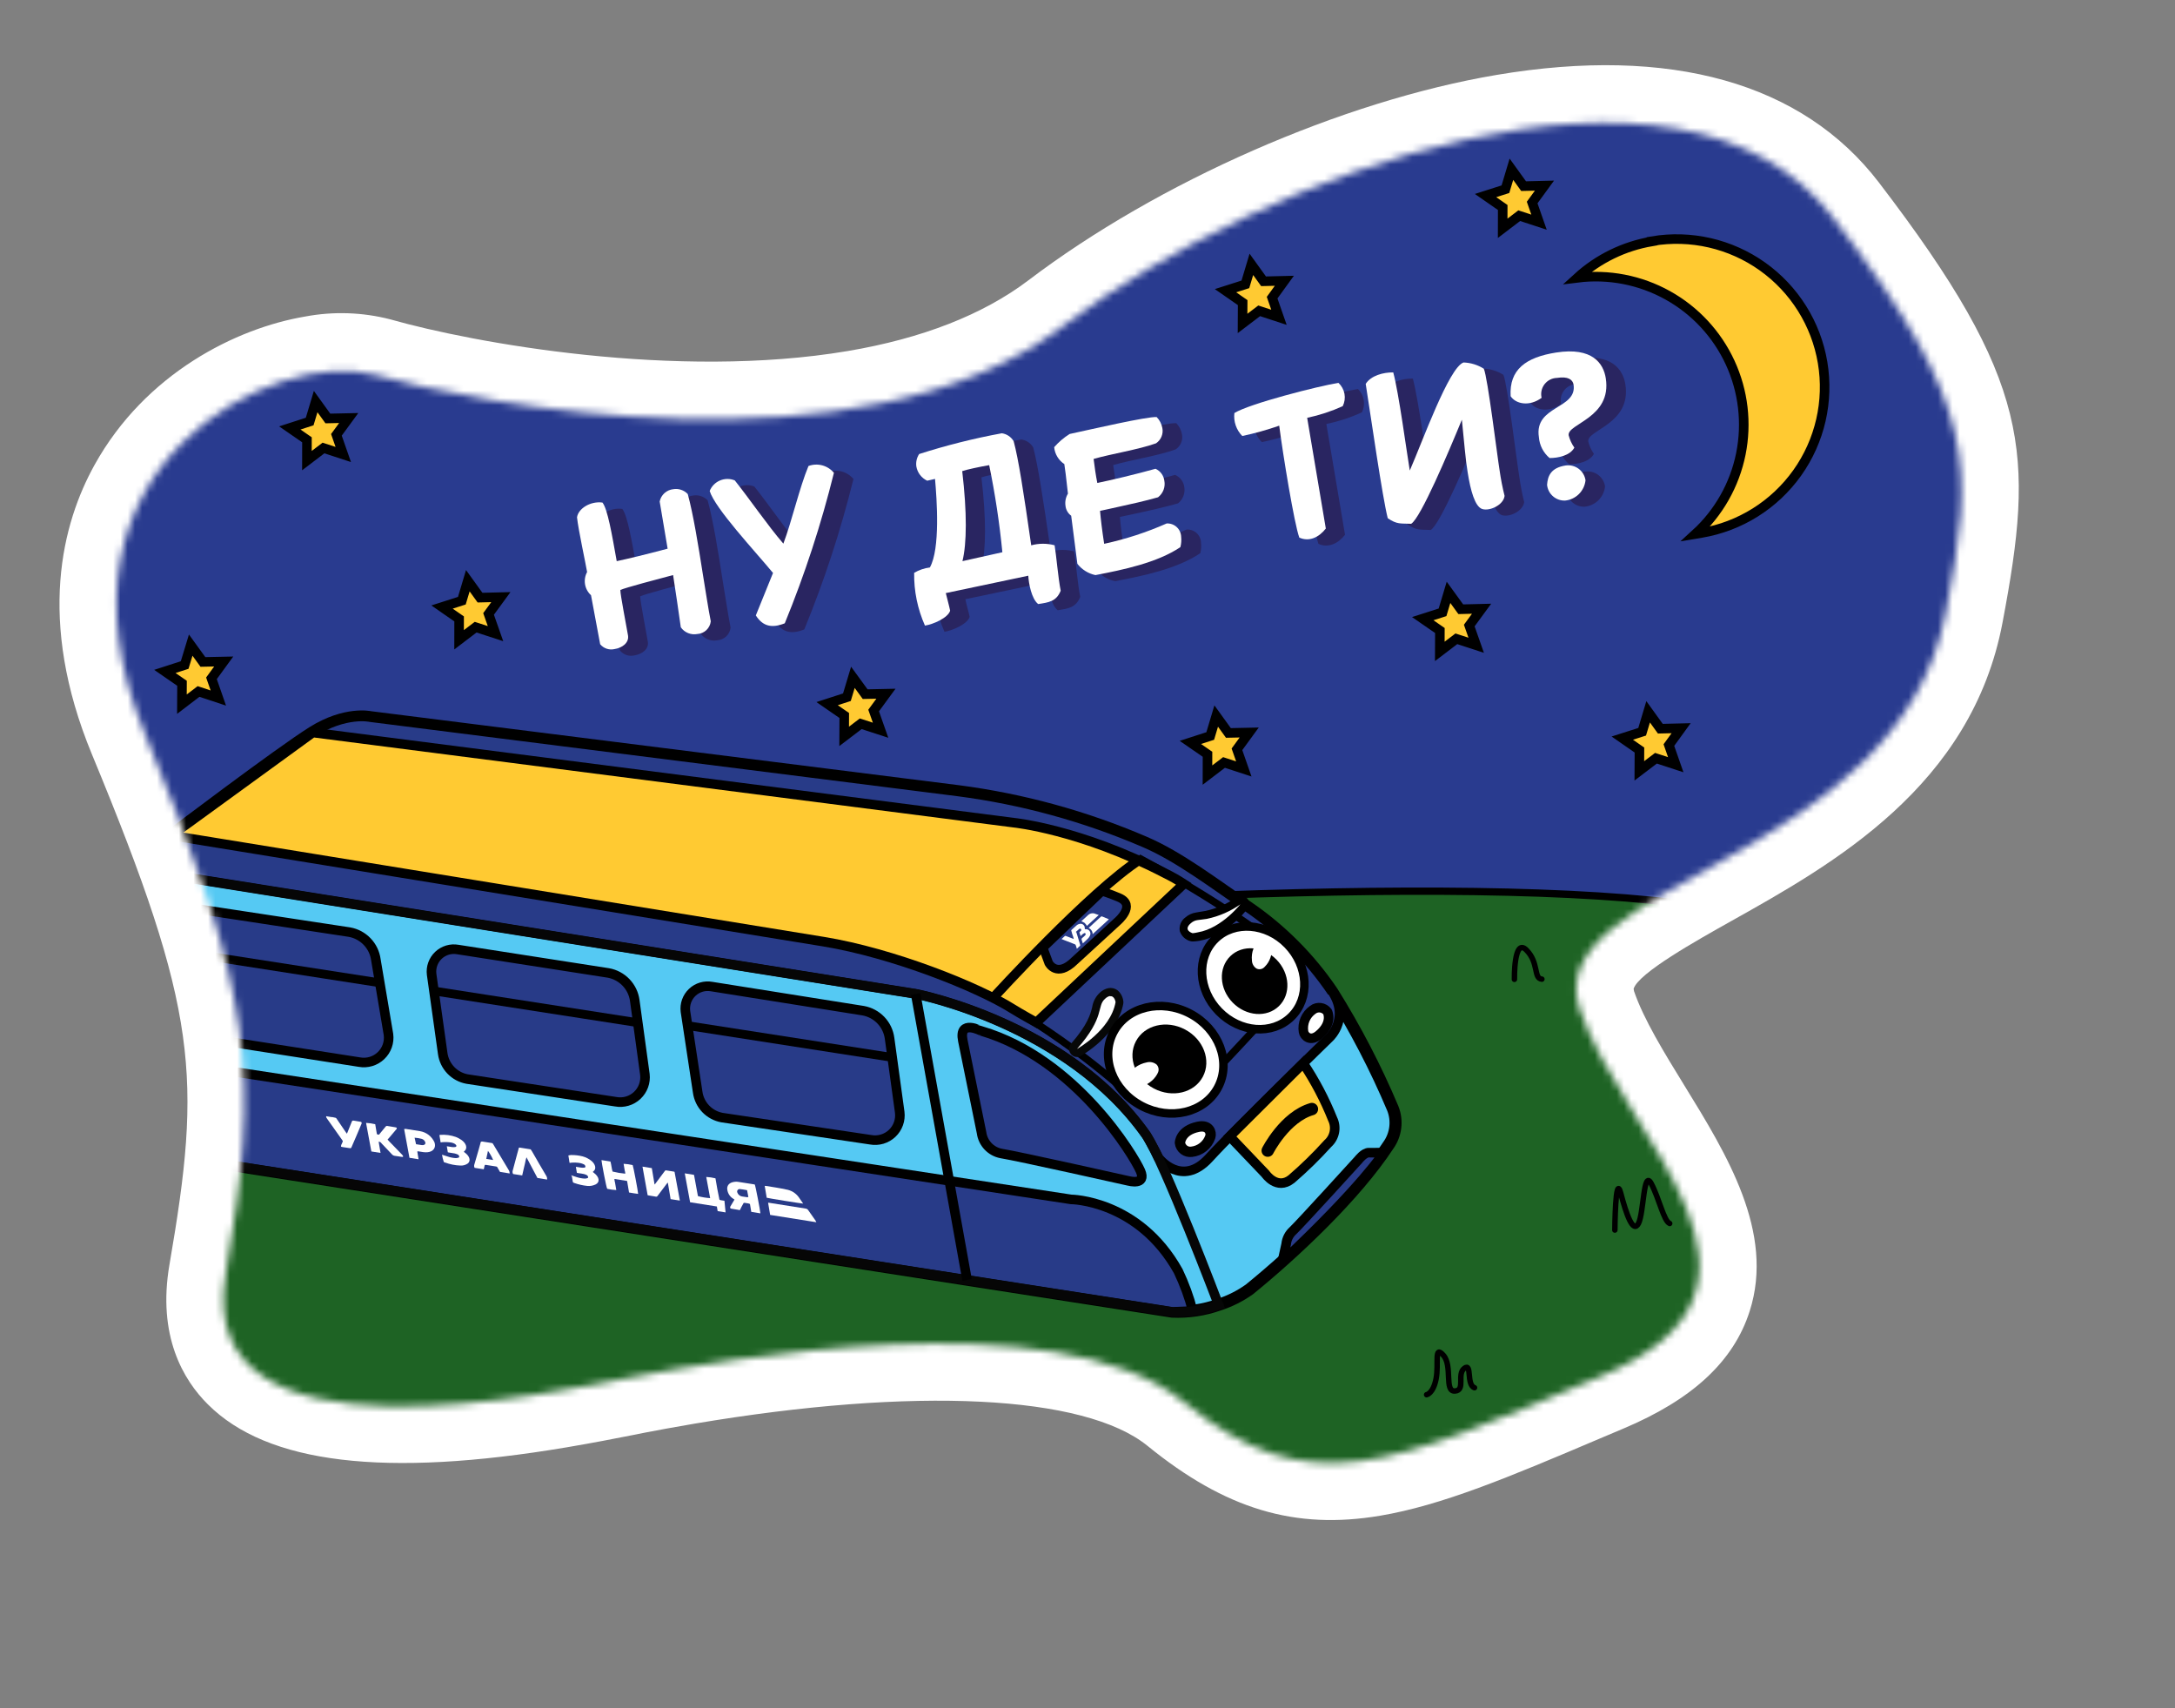 <svg width="298" height="234" viewBox="0 0 298 234" fill="none" xmlns="http://www.w3.org/2000/svg">
<rect x="0" y="0" width="298" height="234" fill="#808080" stroke="none"/>
<path d="M189.089 207.648C177.419 209.614 167.889 206.753 157.209 198.066C148.614 191.102 125.415 189.937 95.159 195.036C92.314 195.515 90.032 195.947 88.365 196.265L86.557 196.626C84.305 197.071 81.219 197.675 77.656 198.275C52.708 202.48 36.61 200.52 28.482 192.393C25.115 189.054 21.536 183.011 23.218 173.25C27.648 147.51 27.223 138.665 12.595 103.341C4.961 84.887 8.574 71.604 12.945 63.708C19.918 51.12 32.421 44.947 41.8 43.366C45.676 42.635 49.665 42.767 53.483 43.753C64.87 46.984 92.616 52.056 116.137 48.092C126.371 46.367 134.681 43.098 140.85 38.441C158.69 24.891 183.894 13.829 205.062 10.262C228.865 6.25 246.976 11.339 257.429 24.999C278.38 52.369 278.739 62.151 274.373 85.272C270.141 107.745 251.111 118.392 237.215 126.174C232.459 128.845 224.497 133.29 223.825 135.459C223.825 135.459 223.845 135.577 223.878 135.777C225.207 139.666 228.049 144.272 230.79 148.726C236.594 158.151 243.17 168.829 239.733 179.605C237.534 186.519 231.853 191.748 222.383 195.727L219.181 197.08C206.621 202.422 197.532 206.225 189.089 207.648Z" fill="white"/>
<mask id="mask0_10839_37977" style="mask-type:alpha" maskUnits="userSpaceOnUse" x="15" y="16" width="254" height="185">
<path d="M30.909 174.627C35.607 147.375 34.895 136.83 19.81 100.396C4.725 63.962 37.864 47.516 51.314 51.344C64.764 55.171 117.814 65.803 145.538 44.736C173.261 23.669 230.193 2.428 251.156 29.814C271.22 56.025 270.398 63.959 266.623 83.877C260.131 118.339 210.444 120.675 216.469 138.344C222.494 156.013 248.336 176.352 219.323 188.551C190.31 200.75 179.508 206.15 162.127 192.031C144.746 177.911 98.053 186.473 86.862 188.62C75.671 190.768 26.222 201.887 30.909 174.627Z" fill="#C4C4C4"/>
</mask>
<g mask="url(#mask0_10839_37977)">
<path d="M29.405 182.283C29.405 182.283 22.587 131.623 4.912 91.027C-12.763 50.431 24.719 36.627 40.932 40.709C57.145 44.79 108.42 50.328 142.252 26.297C176.085 2.266 235.544 -17.289 264.473 9.839C293.403 36.967 309.897 34.178 293.181 70.699C276.464 107.221 225.212 124.168 232.226 143.876C239.239 163.585 295.428 189.128 260.168 203.249C224.909 217.37 186.512 220.42 165.711 204.867C144.911 189.315 88.325 199.627 74.757 202.204C61.19 204.78 31.022 198.919 29.405 182.283Z" fill="#293B8F" stroke="black" stroke-miterlimit="10"/>
<path d="M-5.76 139.841C-1.571 134.975 231.555 109.78 248.282 129.562C248.282 129.562 251.697 196.797 251.786 197.325C251.875 197.852 170.919 220.627 170.919 220.627L76.957 215.143L19.255 194.435L-5.76 139.841Z" fill="#1E6324" stroke="black" stroke-miterlimit="10"/>
<path d="M31.053 159.508L132.494 175.313L160.608 179.688C162.777 179.787 164.944 179.466 166.991 178.743C168.487 178.263 169.9 177.555 171.18 176.644C177.346 171.633 185.712 163.764 190.212 156.911C190.732 156.185 191.061 155.339 191.168 154.452C191.275 153.565 191.157 152.665 190.824 151.836C188.488 146.297 185.712 140.955 182.523 135.859C179.418 131.277 175.472 127.324 170.895 124.21C166.475 121.216 161.492 117.383 156.76 115.376C148.63 111.884 140.056 109.532 131.281 108.388L50.703 98.246C50.703 98.246 47.361 97.492 42.854 100.308C38.346 103.124 23.453 114.41 23.453 114.41C21.905 115.322 20.602 116.597 19.658 118.125C19.288 118.869 19 119.651 18.798 120.457C17.802 124.092 17.621 127.901 18.267 131.613L21.637 151.608C21.637 151.608 21.48 158.056 31.053 159.508Z" fill="#55C9F3" stroke="black" stroke-width="1.65" stroke-miterlimit="10"/>
<path d="M182.511 135.899C179.406 131.316 175.46 127.363 170.883 124.249C166.463 121.256 161.48 117.422 156.748 115.415C148.618 111.923 140.044 109.572 131.269 108.428L50.704 98.246C50.704 98.246 47.361 97.492 42.854 100.308C38.347 103.124 23.453 114.41 23.453 114.41C21.905 115.322 20.602 116.597 19.658 118.125C19.482 118.451 19.329 118.789 19.202 119.137L19.211 119.191L125.481 136.145C125.481 136.145 146.247 140.122 157.077 155.523C157.077 155.523 158.3 157.673 158.741 158.626C158.741 158.626 161.888 162.769 165.652 158.649C169.416 154.528 182.192 142.102 182.192 142.102C182.192 142.102 185.219 139.265 182.171 135.32" fill="#283B88"/>
<path d="M182.511 135.899C179.406 131.316 175.46 127.363 170.883 124.249C166.463 121.256 161.48 117.422 156.748 115.415C148.618 111.923 140.044 109.572 131.269 108.428L50.704 98.246C50.704 98.246 47.361 97.492 42.854 100.308C38.347 103.124 23.453 114.41 23.453 114.41C21.905 115.322 20.602 116.597 19.658 118.125C19.482 118.451 19.329 118.789 19.202 119.137L19.211 119.191L125.481 136.145C125.481 136.145 146.247 140.122 157.077 155.523C157.077 155.523 158.3 157.673 158.741 158.626C158.741 158.626 161.888 162.769 165.652 158.649C169.416 154.528 182.192 142.102 182.192 142.102C182.192 142.102 185.219 139.265 182.171 135.32" stroke="black" stroke-width="1.31" stroke-miterlimit="10"/>
<path d="M163.426 179.605L160.641 179.719L31.059 159.544C21.462 158.059 21.638 151.617 21.638 151.617L20.535 145.073L146.744 164.312C146.744 164.312 155.98 164.372 161.429 174.137C162.268 175.892 162.937 177.723 163.426 179.605Z" fill="#283B88" stroke="black" stroke-width="1.31" stroke-miterlimit="10"/>
<path d="M157.073 155.552C146.246 140.169 125.477 136.173 125.477 136.173L19.161 119.227C19.03 119.614 18.894 120.029 18.774 120.48C17.778 124.114 17.597 127.923 18.243 131.636L21.613 151.631C21.613 151.631 21.454 158.069 31.034 159.558L132.474 175.362L160.588 179.737C162.757 179.836 164.924 179.515 166.972 178.792C166.972 178.792 159.44 158.947 157.073 155.552Z" stroke="#060606" stroke-width="1.31" stroke-miterlimit="10"/>
<path d="M125.459 136.176L132.5 175.349" stroke="black" stroke-width="1.31" stroke-miterlimit="10"/>
<path d="M156.298 117.678C169.27 124.661 176.222 130.528 176.222 130.528C179.268 133.183 176.252 136.252 176.252 136.252C176.252 136.252 168.377 144.982 163.03 150.36C162.564 150.901 161.992 151.341 161.349 151.653C160.707 151.966 160.007 152.144 159.294 152.176C158.58 152.209 157.867 152.096 157.199 151.844C156.53 151.592 155.92 151.206 155.406 150.711C154.78 149.881 147.031 142.775 136.11 136.652L156.298 117.678Z" fill="#283B88" stroke="black" stroke-miterlimit="10"/>
<path d="M162.191 121.087C161.373 120.556 160.524 120.075 159.649 119.646C148.052 113.619 138.926 112.708 138.926 112.708L42.861 100.353L23.46 114.455L112.837 129.003C122.324 130.554 133.959 135.202 138.684 138.172C139.616 138.763 141.988 140.083 141.988 140.083L162.191 121.087Z" fill="#FFCA32" stroke="black" stroke-width="1.31" stroke-miterlimit="10"/>
<path d="M142.916 129.841L143.688 131.926C143.688 131.926 144.774 134.043 147.235 131.618L153.104 126.236C153.104 126.236 155.731 124.018 153.359 122.978C152.17 122.468 150.995 122.096 150.995 122.096L142.916 129.841Z" fill="#283B88" stroke="black" stroke-width="1.19" stroke-miterlimit="10"/>
<path d="M49.247 145.506L28.532 142.277C27.679 142.123 26.897 141.702 26.298 141.076C25.699 140.45 25.313 139.651 25.197 138.792L23.71 127.976C23.649 127.497 23.701 127.01 23.863 126.556C24.025 126.101 24.292 125.691 24.642 125.359C24.992 125.027 25.416 124.782 25.879 124.644C26.341 124.506 26.83 124.479 27.305 124.566L47.881 127.697C48.804 127.862 49.651 128.316 50.3 128.992C50.95 129.668 51.369 130.533 51.497 131.462L53.225 141.714C53.295 142.245 53.239 142.785 53.061 143.29C52.883 143.796 52.588 144.252 52.2 144.621C51.812 144.991 51.343 145.264 50.829 145.418C50.316 145.571 49.774 145.602 49.247 145.506Z" fill="#283B88" stroke="black" stroke-width="1.31" stroke-miterlimit="10"/>
<path d="M84.371 150.933L63.994 147.825C63.142 147.667 62.36 147.244 61.761 146.617C61.163 145.99 60.776 145.19 60.657 144.331L59.139 133.492C59.078 133.013 59.13 132.527 59.292 132.072C59.454 131.617 59.721 131.207 60.071 130.875C60.421 130.543 60.845 130.298 61.307 130.16C61.77 130.022 62.258 129.996 62.733 130.082L83.351 133.29C84.275 133.457 85.122 133.913 85.772 134.59C86.422 135.268 86.841 136.134 86.969 137.064L88.357 147.187C88.419 147.715 88.357 148.251 88.175 148.751C87.993 149.251 87.696 149.701 87.309 150.065C86.921 150.43 86.453 150.698 85.943 150.849C85.433 151 84.894 151.029 84.371 150.933Z" fill="#283B88" stroke="black" stroke-width="1.31" stroke-miterlimit="10"/>
<path d="M119.29 156.143L98.926 153.107C98.073 152.951 97.292 152.531 96.693 151.905C96.094 151.279 95.708 150.48 95.59 149.622L93.914 138.567C93.853 138.088 93.905 137.601 94.067 137.147C94.229 136.692 94.496 136.282 94.846 135.95C95.196 135.618 95.62 135.373 96.082 135.235C96.545 135.097 97.033 135.07 97.508 135.157L118.273 138.462C119.196 138.629 120.042 139.085 120.69 139.763C121.339 140.441 121.756 141.307 121.881 142.237L123.271 152.369C123.338 152.899 123.28 153.437 123.1 153.94C122.92 154.443 122.625 154.897 122.237 155.265C121.849 155.632 121.38 155.903 120.868 156.056C120.356 156.208 119.816 156.238 119.29 156.143Z" fill="#283B88" stroke="black" stroke-width="1.31" stroke-miterlimit="10"/>
<path d="M131.922 142.583L134.485 155.181C134.577 155.874 134.886 156.521 135.365 157.031C135.845 157.54 136.473 157.886 137.16 158.02C139.532 158.396 154.617 161.779 154.617 161.779C154.617 161.779 157.143 162.457 156.256 160.41C155.369 158.363 147.418 145.075 134.482 141.245C134.446 141.251 131.306 139.537 131.922 142.583Z" fill="#283B88" stroke="black" stroke-width="1.31" stroke-miterlimit="10"/>
<path d="M24.025 130.287L52.033 134.643" stroke="black" stroke-width="1.19" stroke-miterlimit="10"/>
<path d="M59.092 135.706L87.1 140.061" stroke="black" stroke-width="1.19" stroke-miterlimit="10"/>
<path d="M94.184 140.503L122.192 144.858" stroke="black" stroke-width="1.19" stroke-miterlimit="10"/>
<path d="M136.128 136.649C136.128 136.649 149.377 122.088 156.298 117.678" stroke="black" stroke-width="1.31" stroke-miterlimit="10"/>
<path d="M168.489 155.684L173.382 160.813C173.382 160.813 174.947 163.11 176.942 161.531C178.704 160.014 180.368 158.388 181.926 156.662C182.387 156.252 182.701 155.702 182.82 155.096C182.939 154.491 182.856 153.863 182.585 153.308C181.512 150.626 180.162 148.062 178.558 145.659L168.489 155.684Z" fill="#FFCA32" stroke="black" stroke-width="1.31" stroke-miterlimit="10"/>
<path d="M175.69 172.846L176.219 170.439C176.289 169.731 176.622 169.074 177.152 168.599C178.034 167.787 186.124 158.89 186.124 158.89C186.124 158.89 186.889 157.882 187.567 157.908C188.244 157.934 189.636 157.877 189.636 157.877C189.636 157.877 186.575 162.618 175.69 172.846Z" fill="#283B88" stroke="black" stroke-width="1.31" stroke-miterlimit="10"/>
<path d="M179.875 138.334C179.398 138.665 179.025 139.124 178.8 139.658C178.574 140.193 178.504 140.78 178.598 141.353C178.695 141.925 179.524 142.795 180.732 141.759C182.67 140.115 181.874 138.604 181.874 138.604C181.644 138.304 181.305 138.106 180.93 138.056C180.555 138.005 180.176 138.105 179.875 138.334Z" fill="white" stroke="black" stroke-width="1.31" stroke-miterlimit="10"/>
<path d="M163.264 157.789C163.842 157.728 164.39 157.503 164.844 157.14C165.298 156.777 165.639 156.291 165.825 155.74C166.014 155.195 165.707 154.041 164.163 154.366C161.688 154.877 161.666 156.572 161.666 156.572C161.691 156.757 161.752 156.935 161.846 157.096C161.939 157.258 162.064 157.399 162.212 157.512C162.361 157.625 162.53 157.707 162.71 157.755C162.891 157.803 163.079 157.814 163.264 157.789Z" fill="white" stroke="black" stroke-width="1.42" stroke-miterlimit="10"/>
<path d="M173.696 157.629C173.696 157.629 176.037 153 179.746 151.936" stroke="black" stroke-width="1.7" stroke-linecap="round" stroke-linejoin="round"/>
<path d="M147.696 144.28C147.6 144.296 147.502 144.285 147.412 144.249C147.322 144.213 147.243 144.154 147.185 144.076C147.099 143.978 147.054 143.852 147.056 143.723C147.058 143.593 147.108 143.468 147.197 143.373C149.545 140.669 149.965 139.168 150.212 138.136C150.304 137.507 150.6 136.925 151.054 136.48C151.306 136.236 151.621 136.07 151.964 135.999C152.106 135.972 152.252 135.976 152.393 136.008C152.533 136.041 152.666 136.102 152.781 136.189C153.113 136.472 153.324 136.871 153.371 137.304C153.389 137.357 153.398 137.412 153.399 137.468C152.68 141.524 148.039 144.157 147.843 144.265C147.794 144.276 147.745 144.281 147.696 144.28Z" fill="white"/>
<path d="M152.074 136.485C152.719 136.376 152.845 137.29 152.845 137.29C152.167 141.143 147.561 143.704 147.561 143.704C151.484 139.248 150.21 137.846 151.428 136.809C151.605 136.634 151.826 136.509 152.068 136.448L152.074 136.485ZM151.886 135.367C151.444 135.456 151.036 135.667 150.708 135.977C150.137 136.501 149.761 137.204 149.642 137.97C149.404 138.945 149.028 140.372 146.748 142.981C146.576 143.174 146.479 143.422 146.475 143.68C146.47 143.938 146.558 144.189 146.723 144.387C146.839 144.537 146.994 144.654 147.17 144.724C147.346 144.795 147.538 144.817 147.725 144.789C147.85 144.77 147.969 144.727 148.078 144.664C148.283 144.545 153.146 141.791 153.906 137.485C153.924 137.373 153.924 137.26 153.906 137.148C153.841 136.566 153.553 136.032 153.103 135.657C152.927 135.528 152.727 135.437 152.515 135.387C152.302 135.338 152.082 135.332 151.868 135.37L151.886 135.367Z" fill="#070808"/>
<path d="M164.215 128.271C163.95 128.315 163.683 128.341 163.415 128.349C163.36 128.352 163.305 128.345 163.252 128.33C163.001 128.276 162.768 128.158 162.575 127.987C162.383 127.817 162.237 127.599 162.154 127.356C162.117 127.098 162.155 126.834 162.262 126.596C162.369 126.358 162.541 126.155 162.759 126.011C163.099 125.716 163.52 125.528 163.967 125.471L164.485 125.384L165.185 125.266C166.829 124.929 168.381 124.24 169.733 123.247C169.798 123.207 169.869 123.179 169.943 123.164C170.034 123.151 170.126 123.159 170.212 123.189C170.298 123.218 170.376 123.267 170.439 123.333C170.528 123.427 170.58 123.55 170.586 123.679C170.593 123.808 170.553 123.935 170.474 124.038C170.383 124.221 167.714 127.681 164.215 128.271Z" fill="white"/>
<path d="M170.06 123.743C170.06 123.743 167.449 127.164 164.123 127.725C163.887 127.783 163.647 127.824 163.405 127.846C163.405 127.846 162.011 127.455 163.172 126.465C163.434 126.231 163.762 126.085 164.11 126.045C164.447 125.988 164.836 125.969 165.336 125.885C167.053 125.53 168.675 124.814 170.095 123.784L170.06 123.743ZM169.912 122.702L169.749 122.73C169.651 122.763 169.558 122.81 169.473 122.87C168.18 123.818 166.696 124.476 165.125 124.799C164.88 124.84 164.652 124.879 164.452 124.912L163.907 125.004C163.358 125.08 162.842 125.313 162.422 125.675C162.128 125.885 161.899 126.173 161.762 126.507C161.625 126.841 161.585 127.207 161.646 127.563C161.755 127.899 161.948 128.201 162.206 128.442C162.464 128.683 162.779 128.855 163.122 128.941C163.231 128.969 163.343 128.981 163.455 128.978C163.745 128.967 164.033 128.937 164.319 128.888C167.872 128.29 170.588 124.934 170.911 124.525C171.014 124.405 171.089 124.263 171.131 124.111C171.173 123.958 171.182 123.798 171.155 123.642C171.108 123.36 170.952 123.108 170.721 122.939C170.49 122.77 170.202 122.698 169.918 122.738L169.912 122.702Z" fill="black"/>
<path d="M176.907 139.304C179.507 136.771 179.284 132.327 176.41 129.378C173.536 126.428 169.099 126.091 166.5 128.623C163.9 131.156 164.123 135.601 166.997 138.55C169.871 141.499 174.308 141.837 176.907 139.304Z" fill="white" stroke="black" stroke-width="1.17" stroke-miterlimit="10"/>
<path d="M175.23 137.832C176.892 136.212 176.748 133.368 174.908 131.479C173.068 129.591 170.229 129.373 168.566 130.993C166.904 132.613 167.048 135.457 168.888 137.345C170.728 139.234 173.567 139.452 175.23 137.832Z" fill="black"/>
<path d="M173.315 132.41C173.647 132.078 173.899 131.675 174.051 131.23C174.237 130.717 174.308 130.169 174.257 129.625C174.247 129.403 174.186 129.187 174.079 128.992C173.972 128.798 173.821 128.631 173.638 128.505C173.462 128.415 173.262 128.385 173.067 128.418C172.873 128.45 172.694 128.545 172.557 128.687C172.175 129.033 171.891 129.475 171.735 129.966C171.54 130.477 171.469 131.027 171.528 131.571C171.533 131.792 171.591 132.01 171.699 132.203C171.806 132.397 171.96 132.561 172.146 132.682C172.322 132.771 172.522 132.802 172.716 132.769C172.911 132.736 173.09 132.642 173.227 132.5L173.315 132.41Z" fill="white"/>
<path d="M166.884 148.97C168.73 145.484 167.02 140.96 163.066 138.867C159.111 136.774 154.409 137.903 152.564 141.39C150.718 144.877 152.428 149.4 156.382 151.493C160.337 153.587 165.039 152.457 166.884 148.97Z" fill="white" stroke="black" stroke-width="1.16" stroke-miterlimit="10"/>
<path d="M164.807 147.501C165.988 145.269 164.892 142.374 162.359 141.033C159.826 139.692 156.816 140.414 155.634 142.646C154.453 144.877 155.549 147.773 158.082 149.114C160.615 150.454 163.626 149.732 164.807 147.501Z" fill="black"/>
<path d="M158.539 147.173C158.291 147.609 157.949 147.986 157.538 148.276C157.059 148.631 156.506 148.874 155.92 148.988C155.687 149.05 155.442 149.054 155.207 149.001C154.972 148.948 154.753 148.839 154.569 148.683C154.425 148.525 154.334 148.326 154.31 148.113C154.286 147.9 154.33 147.686 154.435 147.5C154.68 146.997 155.052 146.567 155.515 146.252C155.991 145.897 156.541 145.654 157.124 145.542C157.357 145.482 157.601 145.479 157.836 145.532C158.071 145.585 158.29 145.693 158.475 145.847C158.62 146.004 158.712 146.204 158.736 146.416C158.76 146.629 158.716 146.844 158.609 147.03L158.539 147.173Z" fill="white"/>
<path d="M88.028 159.823L89.306 160.028C89.433 160.782 89.558 161.528 89.684 162.273L89.772 162.183L91.091 160.419C91.11 160.386 91.139 160.36 91.174 160.345C91.209 160.331 91.248 160.329 91.284 160.339L92.34 160.507L92.421 160.54L93.149 164.474L91.882 164.277C91.865 164.202 91.853 164.126 91.844 164.049L91.537 162.232C91.53 162.164 91.519 162.098 91.504 162.032L91.458 162.039L91.334 162.191L90.066 163.872C90.03 163.909 89.984 163.934 89.933 163.943C89.882 163.951 89.83 163.943 89.784 163.92C89.504 163.864 89.217 163.828 88.938 163.782L88.735 163.741L88.028 159.823Z" fill="white"/>
<path d="M97.299 164.14L96.763 161.239C97.19 161.259 97.614 161.322 98.028 161.427C98.039 161.491 98.052 161.564 98.064 161.637C98.205 162.473 98.346 163.309 98.532 164.137L98.556 164.283C98.57 164.365 98.632 164.401 98.719 164.414L99.257 164.501L99.413 166.092L98.328 165.92L98.22 165.284L94.552 164.705L93.82 160.744L95.088 160.951L95.625 163.861C96.172 164.011 96.733 164.104 97.299 164.14Z" fill="white"/>
<path d="M104.183 166.223L102.934 166.022C102.871 165.649 102.813 165.304 102.752 164.94C102.611 164.874 102.459 164.836 102.303 164.829C101.823 164.751 101.933 164.742 101.773 165.012C101.613 165.282 101.545 165.433 101.441 165.647C101.337 165.861 101.332 165.778 101.178 165.748L100.283 165.599L100.109 165.563C100.073 165.529 100.049 165.484 100.041 165.435C100.032 165.386 100.04 165.335 100.063 165.291C100.225 165.03 100.386 164.769 100.537 164.5L100.631 164.335L100.463 164.223C100.208 164.071 99.997 163.854 99.852 163.595C99.707 163.335 99.632 163.043 99.634 162.746C99.695 162.222 100.098 161.948 100.743 161.895C100.868 161.882 100.995 161.886 101.119 161.907L103.299 162.25L103.415 162.277C103.505 162.421 104.172 165.879 104.183 166.223ZM102.359 163.053L102.127 163.008C101.888 162.974 101.645 162.921 101.418 162.903C101.358 162.888 101.294 162.89 101.235 162.909C101.176 162.927 101.123 162.961 101.082 163.008C101.04 163.054 101.013 163.111 101.001 163.172C100.99 163.233 100.995 163.296 101.017 163.354C101.064 163.497 101.148 163.624 101.262 163.722C101.376 163.819 101.514 163.884 101.662 163.909L102.371 164.014L102.535 163.986L102.359 163.053Z" fill="white"/>
<path d="M82.409 158.928L83.639 159.123C83.774 159.596 83.792 160.032 83.926 160.496C84.498 160.64 85.08 160.738 85.668 160.791C85.666 160.642 85.642 160.495 85.594 160.355C85.568 160.2 85.542 160.045 85.516 159.891L85.439 159.437C85.859 159.458 86.275 159.516 86.684 159.61C86.763 159.746 87.424 163.224 87.433 163.559C87.244 163.544 87.03 163.496 86.83 163.474L86.186 163.367C86.17 163.298 86.159 163.229 86.151 163.158C86.086 162.777 86.02 162.386 85.955 161.995C85.947 161.925 85.935 161.855 85.919 161.786L84.181 161.509C84.186 161.678 84.214 161.847 84.265 162.009C84.294 162.181 84.323 162.354 84.353 162.527L84.438 163.035C84.019 163.015 83.603 162.957 83.194 162.862C83.077 162.723 82.395 159.118 82.409 158.928Z" fill="white"/>
<path d="M51.879 156.409L52.138 157.945L50.88 157.746L50.154 153.831C50.577 153.853 50.997 153.913 51.409 154.012C51.486 154.466 51.563 154.92 51.639 155.375C51.92 155.486 51.929 155.485 52.039 155.307C52.311 154.981 52.593 154.653 52.862 154.309C52.899 154.278 52.944 154.257 52.992 154.249C53.04 154.241 53.089 154.246 53.134 154.263C53.472 154.328 53.807 154.374 54.144 154.429L54.319 154.474C54.417 154.608 54.352 154.665 54.279 154.734L53.36 155.823L53.101 156.119L53.308 156.346L55.084 158.178C55.173 158.265 55.254 158.355 55.227 158.472L55.09 158.494L54.036 158.336C53.915 158.317 53.805 158.256 53.726 158.164L52.284 156.649C52.244 156.577 52.186 156.516 52.114 156.474C52.043 156.432 51.962 156.409 51.879 156.409Z" fill="white"/>
<path d="M69.829 160.759L68.502 160.543L68.185 159.989C68.103 159.835 68.101 159.826 67.9 159.794L66.642 159.595C66.431 159.565 66.422 159.567 66.39 159.712C66.359 159.858 66.321 160.023 66.284 160.188L65.025 159.989C64.964 159.878 64.942 159.75 64.964 159.625L65.556 157.591L65.83 156.61C65.819 156.546 65.874 156.481 65.89 156.413L66.063 156.384L67.301 156.577C67.494 156.61 67.494 156.61 67.587 156.772C68.311 157.968 69.02 159.176 69.745 160.371C69.803 160.492 69.832 160.625 69.829 160.759ZM67.565 158.916C67.381 158.47 67.144 158.049 66.858 157.661L66.623 158.766L67.565 158.916Z" fill="white"/>
<path d="M57.35 158.815L56.101 158.614L55.373 154.68L55.555 154.65L57.533 154.961C57.966 155.032 58.375 155.209 58.724 155.477C59.072 155.744 59.349 156.094 59.529 156.494C59.781 157.209 59.373 157.782 58.562 157.853C58.384 157.866 58.205 157.862 58.027 157.841L57.365 157.737C57.172 157.704 57.165 157.715 57.193 157.879C57.22 158.042 57.272 158.351 57.313 158.597C57.329 158.631 57.33 158.697 57.35 158.815ZM57.002 156.752C57.291 156.797 57.551 156.846 57.809 156.877C58.066 156.909 58.3 156.795 58.287 156.554C58.258 156.425 58.194 156.306 58.102 156.211C58.011 156.116 57.894 156.049 57.766 156.015C57.452 155.933 57.13 155.88 56.806 155.859L57.002 156.752Z" fill="white"/>
<path d="M78.245 161.004C78.522 161.098 78.781 161.194 79.047 161.271C79.396 161.383 79.759 161.448 80.126 161.463C80.24 161.462 80.354 161.443 80.462 161.406C80.662 161.372 80.61 161.119 80.39 160.979C80.26 160.915 80.124 160.866 79.983 160.833C79.749 160.779 79.511 160.753 79.272 160.719L79.04 160.674L78.9 159.847L79.62 159.959C79.751 159.974 79.883 159.977 80.014 159.968C80.141 159.946 80.232 159.931 80.206 159.776C80.193 159.714 80.165 159.656 80.124 159.608C80.083 159.559 80.031 159.522 79.972 159.498C79.826 159.43 79.673 159.378 79.516 159.341C79.1 159.265 78.675 159.246 78.254 159.283L78.045 159.318C78.004 159.154 77.976 158.987 77.96 158.818C77.931 158.645 77.904 158.482 77.872 158.291L78.199 158.236C78.748 158.223 79.296 158.285 79.828 158.419C80.273 158.541 80.688 158.754 81.046 159.046C81.57 159.49 81.74 160.116 81.329 160.447C81.286 160.475 81.248 160.51 81.215 160.55L81.378 160.682C82.138 161.255 82.23 161.968 81.59 162.272C81.233 162.439 80.837 162.506 80.445 162.465C79.855 162.402 79.275 162.271 78.715 162.075C78.497 161.999 78.497 161.999 78.466 161.817C78.435 161.636 78.391 161.372 78.354 161.154C78.314 161.107 78.277 161.057 78.245 161.004Z" fill="white"/>
<path d="M60.563 158.189L61.403 158.459C61.752 158.576 62.116 158.644 62.483 158.66L62.747 158.615C62.865 158.595 62.947 158.525 62.918 158.409C62.898 158.342 62.862 158.282 62.813 158.233C62.764 158.184 62.704 158.148 62.637 158.129C62.519 158.079 62.397 158.04 62.272 158.013L61.532 157.895L61.358 157.858L61.218 157.031L61.938 157.144C62.081 157.163 62.225 157.161 62.367 157.137C62.603 157.097 62.579 156.895 62.344 156.72C62.191 156.623 62.021 156.557 61.843 156.524C61.426 156.46 61.003 156.443 60.583 156.475L60.373 156.51C60.364 156.484 60.359 156.456 60.36 156.428C60.312 156.147 60.266 155.874 60.219 155.592C60.205 155.51 60.2 155.483 60.329 155.471C61.049 155.42 61.772 155.517 62.453 155.758C62.712 155.86 62.96 155.991 63.191 156.147C63.898 156.626 64.087 157.305 63.647 157.688L63.543 157.789C63.65 157.874 63.757 157.95 63.855 158.036C64.403 158.514 64.49 159.088 64.085 159.399C63.783 159.605 63.421 159.702 63.057 159.675C62.346 159.649 61.643 159.508 60.977 159.259C60.895 159.273 60.8 159.205 60.784 159.114C60.678 158.814 60.618 158.516 60.563 158.189Z" fill="white"/>
<path d="M72.137 158.538C72.05 158.803 71.984 159.073 71.937 159.348C71.863 159.631 71.8 159.922 71.736 160.204L71.548 161.03L70.309 160.837C70.268 160.775 70.24 160.705 70.228 160.631C70.216 160.557 70.219 160.482 70.237 160.41C70.445 159.646 70.653 158.882 70.851 158.119C70.928 157.854 70.994 157.581 71.071 157.316C71.06 157.252 71.107 157.198 71.213 157.217L72.722 157.458C72.735 157.54 72.82 157.601 72.861 157.678C73.533 158.836 74.188 160.006 74.887 161.159C74.956 161.294 74.982 161.446 74.961 161.595L73.635 161.38L72.14 158.556L72.137 158.538Z" fill="white"/>
<path d="M111.857 167.443L105.518 166.437L105.237 164.764L105.465 164.791L110.382 165.57C110.451 165.577 110.517 165.599 110.576 165.634C110.636 165.669 110.686 165.717 110.725 165.774C111.061 166.269 111.415 166.761 111.758 167.245C111.778 167.307 111.811 167.395 111.857 167.443Z" fill="white"/>
<path d="M46.722 157.092C46.72 157.021 46.727 156.951 46.743 156.882C46.802 156.732 46.864 156.6 46.933 156.458C47.003 156.315 46.962 156.294 46.887 156.185L44.801 153.237C44.738 153.136 44.647 153.039 44.701 152.918L45.422 153.039C45.559 153.016 45.712 153.093 45.854 153.107C45.917 153.108 45.977 153.127 46.029 153.161C46.081 153.195 46.123 153.243 46.149 153.3C46.535 153.871 46.922 154.45 47.317 155.019C47.381 155.12 47.45 155.218 47.525 155.311L47.608 155.138C47.813 154.636 48.019 154.135 48.207 153.645C48.252 153.525 48.331 153.493 48.514 153.528C48.852 153.592 49.187 153.639 49.477 153.693C49.517 153.726 49.544 153.773 49.552 153.825C49.561 153.876 49.551 153.929 49.524 153.974L48.856 155.554L48.15 157.188C48.111 157.288 48.041 157.318 47.886 157.288L46.927 157.141L46.722 157.092Z" fill="white"/>
<path d="M110.043 164.889C109.77 164.879 105.246 164.155 105.047 164.086L104.773 162.459L104.972 162.472C105.875 162.619 106.775 162.748 107.688 162.949C108.035 163.002 108.368 163.122 108.669 163.304C108.969 163.486 109.23 163.726 109.437 164.01L110.043 164.889Z" fill="white"/>
<path d="M145.445 128.649L145.898 128.236C145.934 128.214 145.976 128.207 146.016 128.216L147.016 128.599L147.116 128.638C147.071 128.375 146.966 128.14 146.889 127.901C146.811 127.662 146.844 127.637 146.777 127.518C146.771 127.477 146.78 127.435 146.804 127.401C147.048 127.182 147.29 126.954 147.535 126.745C147.692 126.623 147.883 126.555 148.082 126.55C148.158 126.554 148.232 126.573 148.301 126.605C148.369 126.638 148.43 126.684 148.481 126.741C148.531 126.798 148.57 126.864 148.594 126.936C148.619 127.008 148.629 127.084 148.624 127.16L148.648 127.305L148.721 127.293C148.83 127.281 148.94 127.299 149.04 127.344C149.14 127.389 149.226 127.459 149.289 127.549C149.353 127.638 149.391 127.742 149.401 127.851C149.411 127.96 149.392 128.07 149.345 128.169C149.278 128.324 149.181 128.464 149.06 128.582C148.845 128.805 148.6 129.014 148.358 129.242C148.322 129.094 148.275 128.949 148.219 128.808C148.203 128.78 148.192 128.75 148.187 128.719C148.182 128.687 148.184 128.655 148.192 128.624C148.199 128.593 148.213 128.564 148.233 128.538C148.252 128.513 148.276 128.491 148.303 128.475C148.431 128.378 148.55 128.27 148.66 128.154C148.696 128.121 148.724 128.081 148.744 128.037C148.757 127.978 148.747 127.916 148.714 127.864C148.692 127.846 148.665 127.834 148.636 127.829C148.608 127.824 148.578 127.826 148.551 127.836C148.479 127.871 148.411 127.914 148.348 127.963L148.048 128.238C148.018 128.056 147.946 127.91 147.901 127.749C147.901 127.749 147.891 127.694 147.944 127.676L148.126 127.477C148.145 127.445 148.152 127.408 148.146 127.371C148.14 127.334 148.121 127.301 148.092 127.277C148.081 127.261 148.066 127.248 148.049 127.237C148.032 127.227 148.013 127.22 147.993 127.217C147.974 127.215 147.953 127.216 147.934 127.221C147.915 127.226 147.897 127.235 147.882 127.247C147.733 127.366 147.596 127.492 147.458 127.618C147.32 127.744 147.469 127.682 147.475 127.718C147.647 128.296 147.818 128.866 147.999 129.443C148.011 129.515 148.016 129.543 147.958 129.59L147.538 129.978C147.509 129.806 147.437 129.659 147.392 129.499C147.385 129.466 147.369 129.437 147.347 129.412C147.325 129.388 147.297 129.37 147.266 129.361L145.595 128.708L145.445 128.649Z" fill="white"/>
<path d="M151.932 125.938L149.706 127.977C149.706 127.799 149.655 127.625 149.558 127.476C149.462 127.326 149.324 127.207 149.162 127.134L149.216 127.069C149.759 126.576 150.302 126.082 150.835 125.581C150.857 125.56 150.886 125.546 150.917 125.54C150.947 125.535 150.979 125.539 151.007 125.552L151.852 125.905L151.932 125.938Z" fill="white"/>
<path d="M150.543 125.35L148.925 126.838C148.829 126.689 148.718 126.551 148.594 126.426C148.446 126.336 148.292 126.255 148.133 126.186L148.187 126.177L149.046 125.396C149.183 125.254 149.362 125.16 149.557 125.127C149.752 125.094 149.952 125.125 150.128 125.214C150.246 125.25 150.384 125.293 150.543 125.35Z" fill="white"/>
<path d="M226.356 33.069C222.532 33.712 218.976 35.444 216.111 38.057C220.383 37.52 224.715 38.358 228.48 40.447C232.245 42.537 235.247 45.77 237.051 49.68C238.855 53.59 239.368 57.972 238.515 62.192C237.662 66.413 235.488 70.252 232.308 73.154C232.571 73.11 232.826 73.067 233.089 73.022C238.392 72.129 243.123 69.165 246.241 64.783C249.359 60.401 250.608 54.961 249.715 49.658C248.821 44.355 245.857 39.624 241.475 36.506C237.094 33.388 231.653 32.139 226.35 33.032L226.356 33.069Z" fill="#FFCA32" stroke="black" stroke-width="1.31" stroke-miterlimit="10"/>
<path d="M171.451 36.218L173.122 38.535L175.97 38.466L174.294 40.777L175.234 43.47L172.523 42.58L170.244 44.311L170.259 41.457L167.909 39.825L170.631 38.955L171.451 36.218Z" fill="#FFCA32" stroke="black" stroke-width="1.31" stroke-miterlimit="10"/>
<path d="M43.249 55.012L44.92 57.329L47.779 57.267L46.092 59.571L47.032 62.263L44.321 61.374L42.051 63.102L42.057 60.251L39.708 58.627L42.429 57.748L43.249 55.012Z" fill="#FFCA32" stroke="black" stroke-width="1.31" stroke-miterlimit="10"/>
<path d="M64.097 79.557L65.769 81.874L68.626 81.803L66.939 84.106L67.89 86.806L65.17 85.919L62.9 87.647L62.904 84.787L60.564 83.162L63.278 82.293L64.097 79.557Z" fill="#FFCA32" stroke="black" stroke-width="1.31" stroke-miterlimit="10"/>
<path d="M26.131 88.376L27.801 90.684L30.651 90.624L28.973 92.926L29.914 95.628L27.202 94.73L24.924 96.469L24.938 93.606L22.589 91.983L25.301 91.106L26.131 88.376Z" fill="#FFCA32" stroke="black" stroke-width="1.31" stroke-miterlimit="10"/>
<path d="M166.634 98.093L168.305 100.41L171.155 100.35L169.477 102.651L170.417 105.344L167.706 104.455L165.437 106.183L165.442 103.332L163.093 101.709L165.815 100.829L166.634 98.093Z" fill="#FFCA32" stroke="black" stroke-width="1.31" stroke-miterlimit="10"/>
<path d="M198.464 81.149L200.144 83.464L202.993 83.395L201.306 85.698L202.256 88.398L199.537 87.511L197.267 89.239L197.28 86.377L194.931 84.754L197.645 83.885L198.464 81.149Z" fill="#FFCA32" stroke="black" stroke-width="1.31" stroke-miterlimit="10"/>
<path d="M225.814 97.512L227.485 99.829L230.333 99.76L228.657 102.071L229.597 104.763L226.886 103.874L224.607 105.604L224.622 102.751L222.271 101.119L224.994 100.249L225.814 97.512Z" fill="#FFCA32" stroke="black" stroke-width="1.31" stroke-miterlimit="10"/>
<path d="M207.081 23.185L208.752 25.502L211.609 25.431L209.924 27.744L210.864 30.436L208.153 29.547L205.883 31.275L205.889 28.424L203.538 26.791L206.261 25.921L207.081 23.185Z" fill="#FFCA32" stroke="black" stroke-width="1.31" stroke-miterlimit="10"/>
<path d="M116.856 92.79L118.535 95.096L121.385 95.036L119.698 97.339L120.649 100.039L117.929 99.152L115.659 100.88L115.672 98.018L113.323 96.395L116.036 95.517L116.856 92.79Z" fill="#FFCA32" stroke="black" stroke-width="1.31" stroke-miterlimit="10"/>
<path d="M83.655 82.411C83.226 82.015 82.944 81.484 82.855 80.907C82.766 80.329 82.876 79.739 83.166 79.231C82.953 77.968 81.979 73.515 81.783 71.744C81.943 70.53 83.609 69.492 85.264 69.718C85.969 70.627 86.545 73.989 87.214 77.736C88.722 77.426 91.014 76.881 94.199 76.036C93.919 74.372 93.649 72.773 93.11 69.573C93.198 69.129 93.428 68.725 93.763 68.421C94.099 68.117 94.524 67.929 94.975 67.885C95.334 67.826 95.701 67.855 96.046 67.969C96.391 68.084 96.703 68.28 96.955 68.542C97.707 71.285 98.404 75.588 99.027 79.615C99.411 81.896 99.738 84.168 100.099 85.977C100.051 86.437 99.84 86.864 99.505 87.183C99.17 87.501 98.732 87.69 98.27 87.715C97.846 87.799 97.405 87.758 97.003 87.597C96.601 87.436 96.254 87.161 96.005 86.807C95.697 84.7 95.278 81.826 94.937 79.641C92.71 80.231 88.496 81.352 87.712 81.69C87.709 82.335 88.521 86.489 88.76 87.907C88.933 88.934 87.955 89.622 86.927 89.786C86.567 89.873 86.19 89.856 85.84 89.739C85.489 89.621 85.179 89.406 84.945 89.12L83.655 82.411Z" fill="#292561"/>
<path d="M108.589 79.339C106.065 76.287 100.641 70.5 99.92 68.107C100.049 67.785 100.241 67.492 100.484 67.245C100.727 66.998 101.017 66.801 101.337 66.666C101.657 66.532 102 66.462 102.347 66.46C102.694 66.459 103.037 66.526 103.358 66.659C105.335 69.129 107.906 72.902 110.014 75.314C111.176 72.23 112.207 67.644 113.446 64.678C114.054 64.455 114.715 64.426 115.34 64.596C115.964 64.765 116.521 65.124 116.933 65.623C115.196 72.647 112.945 79.534 110.199 86.228C108.448 86.934 107.198 86.668 106.231 85.148L108.589 79.339Z" fill="#292561"/>
<path d="M130.08 78.578C131.516 76.009 131.025 69.269 130.774 66.451C130.538 66.49 129.878 66.677 129.714 66.704C129.325 66.524 128.986 66.252 128.725 65.911C128.465 65.571 128.29 65.173 128.217 64.751C128.13 64.155 128.268 63.549 128.603 63.05C132.312 61.856 136.096 60.907 139.929 60.206C140.266 60.253 140.587 60.375 140.87 60.564C141.153 60.752 141.389 61.003 141.561 61.296C142.2 63.703 142.893 68.147 143.965 75.556C145.012 75.267 146.117 75.261 147.168 75.54C147.402 76.93 147.656 80.046 148.003 81.773C147.404 83.267 146.338 83.372 144.919 83.602C144.002 82.878 143.616 80.755 143.563 79.718L132.27 82.088C132.389 82.797 132.721 83.826 132.854 84.504C132.553 85.49 130.533 86.372 129.405 86.553C128.392 84.279 127.89 81.811 127.934 79.323C128.593 78.936 129.322 78.683 130.08 78.578ZM139.965 76.501C139.574 72.498 138.972 68.519 138.161 64.579C136.879 64.796 135.004 65.205 134.467 65.398C135.148 71.163 135.088 75.295 134.498 77.731L139.965 76.501Z" fill="#292561"/>
<path d="M149.448 71.491C149.233 71.33 149.052 71.127 148.918 70.894C148.784 70.661 148.699 70.403 148.669 70.136C148.582 69.556 148.7 68.965 149.003 68.463C148.742 66.077 148.615 65.107 148.51 64.424C148.122 64.164 147.796 63.822 147.557 63.42C147.318 63.019 147.172 62.57 147.128 62.105C147.741 61.4 148.453 60.789 149.243 60.291C152.132 59.682 159.858 57.885 161.162 57.973C161.563 58.384 161.833 58.905 161.938 59.469C162.022 59.865 161.985 60.277 161.832 60.651C161.678 61.026 161.415 61.345 161.076 61.568C158.707 62.425 154.945 63.012 152.521 63.711C152.694 64.737 152.82 65.987 153.028 66.999C154.782 66.648 158.431 65.78 161.001 65.057C161.33 65.197 161.617 65.419 161.836 65.701C162.056 65.983 162.199 66.316 162.254 66.669C162.335 67.093 162.298 67.531 162.147 67.936C161.996 68.34 161.736 68.695 161.397 68.963C159.738 69.43 157.534 69.941 155.703 70.334C154.668 70.574 154.112 70.658 153.438 70.818C153.537 71.961 153.713 73.445 154.004 75.341C156.946 74.7 159.817 73.765 162.572 72.55C162.823 72.532 163.075 72.565 163.313 72.647C163.551 72.73 163.769 72.86 163.955 73.031C164.14 73.201 164.289 73.407 164.391 73.637C164.494 73.867 164.548 74.115 164.551 74.367C164.608 74.841 164.575 75.322 164.454 75.785C161.282 77.927 156.612 78.892 152.818 79.615C151.81 79.44 150.901 78.902 150.263 78.102L149.448 71.491Z" fill="#292561"/>
<path d="M177.944 59.164C176.288 59.739 174.597 60.208 172.881 60.569C172.476 60.16 172.168 59.665 171.981 59.12C171.794 58.576 171.732 57.996 171.8 57.424C173.837 56.146 183.398 53.703 186.058 53.292C186.474 53.7 186.75 54.229 186.846 54.804C186.943 55.379 186.856 55.969 186.598 56.491C185.038 57.202 183.404 57.737 181.726 58.088L184.284 73.266C183.313 74.495 181.977 75.103 180.642 74.506C180.014 72.611 178.444 63.071 177.944 59.164Z" fill="#292561"/>
<path d="M189.803 53.436C190.54 52.265 192.245 51.847 193.576 51.866C194.322 54.628 195.414 62.772 195.841 65.308C197.592 61.274 201.219 51.185 203.215 50.494C204.199 50.529 205.155 50.826 205.986 51.354C206.531 52.589 207.805 63.198 208.159 65.298C208.321 66.467 208.544 67.628 208.829 68.774C208.678 70.043 206.767 70.907 205.776 70.569C204.784 70.231 204.162 68.037 203.775 65.522C203.469 63.705 203.317 61.581 202.978 58.348C201.14 62.807 197.338 71.804 196.033 72.603C194.6 72.527 194.117 72.712 192.82 71.837C192.067 68.87 190.562 58.328 189.803 53.436Z" fill="#292561"/>
<path d="M213.522 60.739C212.841 56.367 218.805 56.923 218.27 53.527C218.155 52.845 217.525 52.381 216.004 52.618C215.675 52.626 215.351 52.707 215.056 52.856C214.762 53.004 214.504 53.217 214.302 53.477C214.1 53.737 213.958 54.04 213.887 54.362C213.816 54.684 213.818 55.018 213.892 55.339C212.228 56.554 210.398 56.236 209.658 55.118C209.435 51.464 211.732 49.787 215.895 49.141C220.868 48.368 222.372 50.639 222.696 52.669C223.542 58.134 217.36 58.886 217.613 60.498C217.766 61.101 218.027 61.671 218.382 62.181C217.799 63.27 216.154 63.604 214.994 63.594C214.571 63.24 214.222 62.805 213.97 62.315C213.717 61.825 213.565 61.289 213.522 60.739ZM217.193 64.606C217.822 64.518 218.46 64.681 218.969 65.061C219.478 65.441 219.815 66.007 219.909 66.635C219.836 67.352 219.517 68.021 219.006 68.528C218.495 69.035 217.823 69.349 217.106 69.416C216.5 69.439 215.908 69.229 215.452 68.83C214.996 68.431 214.709 67.872 214.65 67.269C214.724 66.041 215.17 64.919 217.188 64.579L217.193 64.606Z" fill="#292561"/>
<path d="M80.976 81.545C80.543 81.151 80.255 80.624 80.158 80.047C80.06 79.47 80.16 78.877 80.44 78.364C80.229 77.109 79.254 72.656 79.057 70.876C79.227 69.67 80.892 68.623 82.547 68.849C83.254 69.767 83.829 73.128 84.498 76.876C86.005 76.556 88.288 76.013 91.473 75.167C91.194 73.513 90.925 71.914 90.384 68.706C90.474 68.262 90.703 67.859 91.039 67.555C91.375 67.251 91.799 67.063 92.249 67.017C92.609 66.957 92.978 66.986 93.323 67.103C93.669 67.219 93.98 67.418 94.231 67.683C94.981 70.417 95.68 74.73 96.312 78.754C96.696 81.036 97.023 83.308 97.384 85.117C97.334 85.576 97.122 86.002 96.788 86.32C96.453 86.638 96.016 86.828 95.555 86.855C95.128 86.938 94.686 86.895 94.282 86.733C93.878 86.57 93.53 86.295 93.279 85.939C92.98 83.83 92.562 80.966 92.222 78.78C89.994 79.37 85.779 80.483 84.995 80.82C84.983 81.468 85.805 85.628 86.044 87.046C86.216 88.064 85.231 88.763 84.21 88.916C83.851 89.003 83.476 88.987 83.126 88.871C82.776 88.755 82.465 88.543 82.23 88.259L80.976 81.545Z" fill="white"/>
<path d="M105.913 78.492C103.389 75.44 97.965 69.653 97.235 67.262C97.364 66.94 97.556 66.647 97.799 66.399C98.043 66.152 98.332 65.955 98.652 65.821C98.972 65.686 99.315 65.616 99.662 65.615C100.009 65.613 100.352 65.681 100.673 65.813C102.65 68.284 105.23 72.055 107.33 74.477C108.5 71.382 109.533 66.806 110.772 63.84C111.378 63.616 112.039 63.586 112.663 63.754C113.287 63.922 113.844 64.279 114.257 64.776C112.517 71.802 110.267 78.691 107.524 85.389C105.772 86.087 104.523 85.83 103.557 84.31L105.913 78.492Z" fill="white"/>
<path d="M127.405 77.739C128.842 75.169 128.36 68.427 128.109 65.609L127.038 65.856C126.653 65.674 126.316 65.403 126.057 65.064C125.798 64.725 125.625 64.329 125.551 63.91C125.466 63.312 125.602 62.703 125.936 62.2C129.647 61.01 133.43 60.06 137.262 59.356C137.599 59.404 137.92 59.527 138.202 59.718C138.484 59.909 138.718 60.161 138.887 60.456C139.535 62.861 140.228 67.306 141.289 74.707C142.337 74.421 143.443 74.419 144.493 74.7C144.728 76.091 144.98 79.198 145.327 80.925C144.729 82.418 143.664 82.532 142.243 82.753C141.328 82.038 140.94 79.907 140.887 78.869L129.586 81.25C129.751 81.951 130.047 82.986 130.18 83.664C129.879 84.65 127.859 85.532 126.729 85.704C125.717 83.431 125.212 80.964 125.249 78.476C125.91 78.087 126.644 77.836 127.405 77.739ZM137.336 75.654C136.945 71.648 136.342 67.666 135.53 63.723C134.24 63.941 132.365 64.35 131.836 64.542C132.509 70.308 132.459 74.448 131.868 76.874L137.336 75.654Z" fill="white"/>
<path d="M146.765 70.653C146.547 70.493 146.364 70.289 146.23 70.054C146.095 69.819 146.011 69.559 145.984 69.29C145.899 68.713 146.018 68.124 146.32 67.625C146.058 65.239 145.931 64.261 145.825 63.578C145.434 63.32 145.107 62.978 144.866 62.577C144.625 62.176 144.478 61.726 144.434 61.26C145.048 60.559 145.761 59.95 146.551 59.455C149.447 58.836 157.173 57.038 158.479 57.136C158.88 57.546 159.15 58.067 159.254 58.632C159.334 59.027 159.294 59.438 159.141 59.811C158.988 60.185 158.728 60.504 158.393 60.73C156.023 61.588 152.253 62.176 149.837 62.873C149.963 63.899 150.135 65.141 150.345 66.162C152.099 65.81 155.747 64.943 158.318 64.22C158.64 64.365 158.92 64.589 159.132 64.873C159.343 65.156 159.478 65.489 159.525 65.839C159.609 66.262 159.574 66.7 159.422 67.104C159.27 67.508 159.009 67.861 158.667 68.124C157.018 68.598 154.803 69.102 152.981 69.493C151.948 69.742 151.392 69.827 150.718 69.987C150.818 71.129 150.991 72.605 151.283 74.5C154.226 73.864 157.097 72.929 159.851 71.71C160.101 71.698 160.352 71.736 160.587 71.821C160.823 71.906 161.039 72.038 161.224 72.208C161.408 72.378 161.557 72.582 161.661 72.811C161.765 73.038 161.823 73.285 161.832 73.535C161.883 74.011 161.847 74.493 161.725 74.955C158.561 77.087 153.883 78.062 150.089 78.786C149.107 78.58 148.23 78.032 147.613 77.24L146.765 70.653Z" fill="white"/>
<path d="M175.268 58.316C173.613 58.894 171.922 59.366 170.207 59.73C169.802 59.321 169.495 58.825 169.307 58.281C169.12 57.736 169.058 57.157 169.125 56.585C171.163 55.307 180.724 52.863 183.384 52.453C183.814 52.849 184.103 53.375 184.209 53.951C184.314 54.526 184.23 55.121 183.968 55.644C182.407 56.351 180.774 56.886 179.097 57.241L181.653 72.41C180.692 73.637 179.357 74.255 178.02 73.648C177.329 71.765 175.766 62.214 175.268 58.316Z" fill="white"/>
<path d="M187.118 52.59C187.857 51.428 189.57 50.999 190.891 51.019C191.647 53.789 192.729 61.925 193.156 64.461C194.905 60.474 198.525 50.34 200.522 49.658C201.509 49.691 202.469 49.987 203.303 50.516C203.838 51.753 205.121 62.361 205.466 64.462C205.631 65.631 205.857 66.791 206.145 67.936C205.993 69.196 204.082 70.06 203.083 69.733C202.084 69.406 201.478 67.199 201.083 64.686C200.777 62.868 200.632 60.734 200.293 57.501C198.457 61.969 194.655 70.966 193.348 71.757C191.907 71.691 191.424 71.875 190.135 70.99C189.393 68.03 187.887 57.489 187.118 52.59Z" fill="white"/>
<path d="M210.846 59.891C210.167 55.528 216.12 56.077 215.595 52.688C215.48 52.006 214.849 51.533 213.328 51.771C212.998 51.779 212.673 51.86 212.378 52.009C212.083 52.158 211.825 52.371 211.623 52.633C211.421 52.894 211.279 53.198 211.209 53.521C211.139 53.844 211.142 54.178 211.218 54.5C209.599 55.708 207.713 55.39 206.975 54.281C206.761 50.625 209.058 48.948 213.21 48.295C218.183 47.522 219.696 49.791 220.011 51.822C220.866 57.286 214.675 58.04 214.926 59.642C215.081 60.246 215.345 60.816 215.705 61.325C215.113 62.415 213.47 62.757 212.309 62.747C211.888 62.392 211.541 61.957 211.29 61.466C211.039 60.976 210.888 60.44 210.846 59.891ZM214.518 63.768C215.147 63.679 215.786 63.842 216.294 64.222C216.803 64.602 217.141 65.168 217.234 65.796C217.159 66.512 216.839 67.179 216.328 67.686C215.817 68.192 215.148 68.507 214.432 68.577C213.824 68.598 213.231 68.387 212.773 67.987C212.315 67.587 212.026 67.028 211.966 66.422C212.05 65.203 212.496 64.08 214.509 63.769L214.518 63.768Z" fill="white"/>
<path d="M221.254 168.513C221.254 168.513 221.305 160.607 222.054 163.443C222.803 166.28 223.737 169.048 224.486 167.614C225.235 166.179 225.156 160.107 226.237 162.14C227.318 164.173 227.954 167.282 228.767 167.612" stroke="black" stroke-width="0.75" stroke-linecap="round" stroke-linejoin="round"/>
<path d="M207.493 134.165C207.493 134.165 207.388 128.388 209.134 130.15C210.88 131.912 210.081 134.047 211.255 134.139" stroke="black" stroke-width="0.75" stroke-linecap="round" stroke-linejoin="round"/>
<path d="M195.464 191.068C195.464 191.068 196.373 190.915 196.766 188.867C197.159 186.819 196.438 184.202 197.748 185.654C199.058 187.107 197.836 190.668 199.342 190.564C200.848 190.46 199.559 188.247 200.639 187.448C201.72 186.649 200.869 189.699 202.023 190.112" fill="#1E6324"/>
<path d="M195.464 191.068C195.464 191.068 196.373 190.915 196.766 188.867C197.159 186.819 196.438 184.202 197.748 185.654C199.058 187.107 197.836 190.668 199.342 190.564C200.848 190.46 199.559 188.247 200.639 187.448C201.72 186.649 200.869 189.699 202.023 190.112" stroke="black" stroke-width="0.75" stroke-linecap="round" stroke-linejoin="round"/>
</g>
</svg>
